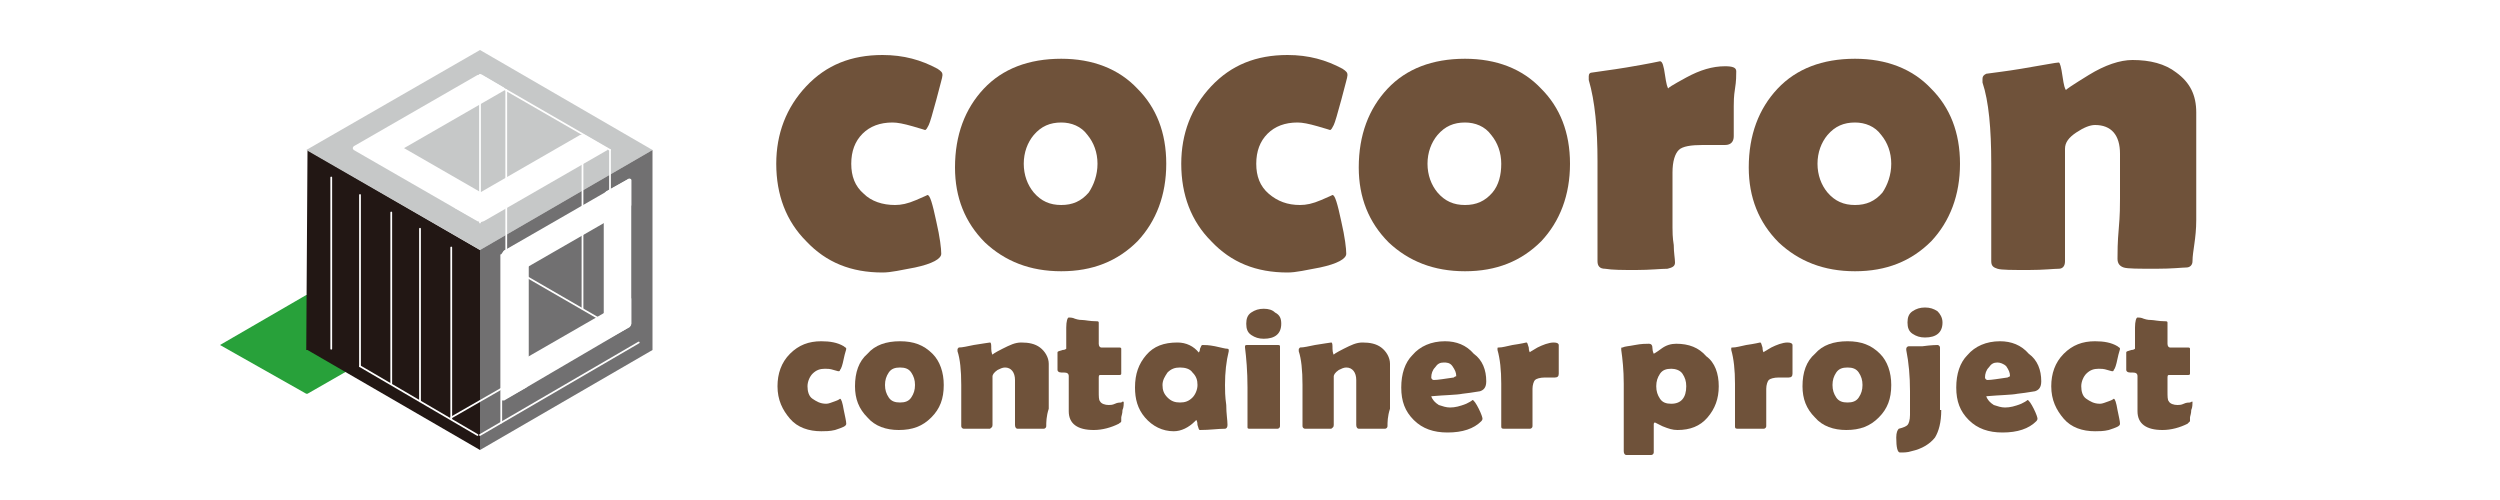 <?xml version="1.0" encoding="utf-8"?>
<!-- Generator: Adobe Illustrator 27.7.0, SVG Export Plug-In . SVG Version: 6.00 Build 0)  -->
<svg version="1.1" id="レイヤー_1" xmlns="http://www.w3.org/2000/svg" xmlns:xlink="http://www.w3.org/1999/xlink" x="0px"
	 y="0px" width="200px" height="40px" viewBox="0 0 200 40" style="enable-background:new 0 0 200 40;" xml:space="preserve">
<style type="text/css">
	.st0{fill:#FFFFFF;}
	.st1{fill:#6F523A;}
	.st2{fill:#28A13A;}
	.st3{fill:#221714;}
	.st4{fill:#C6C8C8;}
	.st5{fill:#717071;}
	.st6{fill:none;stroke:#FFFFFF;stroke-width:0.141;stroke-linecap:round;stroke-miterlimit:10;}
</style>
<g>
	<rect class="st0" width="200" height="40"/>
	<g>
		<g>
			<g>
				<path class="st1" d="M74,10.4c0,0-0.3-0.1-1-0.3s-1.2-0.3-1.6-0.3c-1,0-1.8,0.3-2.4,0.9c-0.6,0.6-0.9,1.4-0.9,2.4
					c0,1,0.3,1.8,1,2.4c0.6,0.6,1.5,0.9,2.5,0.9c0.5,0,1-0.1,1.7-0.4s0.9-0.4,0.9-0.4c0.2,0,0.4,0.7,0.7,2.1
					c0.3,1.3,0.4,2.2,0.4,2.6s-0.7,0.8-2.1,1.1c-1.1,0.2-1.9,0.4-2.6,0.4c-2.5,0-4.5-0.8-6.1-2.5c-1.6-1.6-2.4-3.7-2.4-6.2
					c0-2.4,0.8-4.5,2.4-6.2s3.6-2.5,6.1-2.5c1.7,0,3.1,0.4,4.4,1.1c0.3,0.2,0.4,0.3,0.4,0.5s-0.2,0.8-0.5,2c-0.3,1.1-0.5,1.8-0.6,2
					C74.2,10.2,74.1,10.4,74,10.4z"/>
				<path class="st1" d="M93.3,13.1c0,2.5-0.8,4.6-2.3,6.2c-1.6,1.6-3.6,2.4-6.1,2.4c-2.5,0-4.5-0.8-6.1-2.3c-1.6-1.6-2.4-3.6-2.4-6
					c0-2.6,0.8-4.7,2.3-6.3s3.6-2.4,6.2-2.4c2.5,0,4.6,0.8,6.1,2.4C92.5,8.6,93.3,10.6,93.3,13.1z M87.8,13.1c0-0.9-0.3-1.7-0.8-2.3
					c-0.5-0.7-1.3-1-2.1-1c-0.9,0-1.6,0.3-2.2,1c-0.5,0.6-0.8,1.4-0.8,2.3c0,0.9,0.3,1.7,0.8,2.3c0.6,0.7,1.3,1,2.2,1
					c0.9,0,1.6-0.3,2.2-1C87.5,14.8,87.8,14,87.8,13.1z"/>
				<path class="st1" d="M106.4,10.4c0,0-0.3-0.1-1-0.3s-1.2-0.3-1.6-0.3c-1,0-1.8,0.3-2.4,0.9c-0.6,0.6-0.9,1.4-0.9,2.4
					c0,1,0.3,1.8,1,2.4s1.5,0.9,2.5,0.9c0.5,0,1-0.1,1.7-0.4s0.9-0.4,0.9-0.4c0.2,0,0.4,0.7,0.7,2.1c0.3,1.3,0.4,2.2,0.4,2.6
					s-0.7,0.8-2.1,1.1c-1.1,0.2-1.9,0.4-2.6,0.4c-2.5,0-4.5-0.8-6.1-2.5c-1.6-1.6-2.4-3.7-2.4-6.2c0-2.4,0.8-4.5,2.4-6.2
					s3.6-2.5,6.1-2.5c1.7,0,3.1,0.4,4.4,1.1c0.3,0.2,0.4,0.3,0.4,0.5s-0.2,0.8-0.5,2c-0.3,1.1-0.5,1.8-0.6,2
					C106.6,10.2,106.5,10.4,106.4,10.4z"/>
				<path class="st1" d="M125.6,13.1c0,2.5-0.8,4.6-2.3,6.2c-1.6,1.6-3.6,2.4-6.1,2.4c-2.5,0-4.5-0.8-6.1-2.3
					c-1.6-1.6-2.4-3.6-2.4-6c0-2.6,0.8-4.7,2.3-6.3s3.6-2.4,6.2-2.4c2.5,0,4.6,0.8,6.1,2.4C124.8,8.6,125.6,10.6,125.6,13.1z
					 M120.1,13.1c0-0.9-0.3-1.7-0.8-2.3c-0.5-0.7-1.3-1-2.1-1c-0.9,0-1.6,0.3-2.2,1c-0.5,0.6-0.8,1.4-0.8,2.3c0,0.9,0.3,1.7,0.8,2.3
					c0.6,0.7,1.3,1,2.2,1c0.9,0,1.6-0.3,2.2-1C119.9,14.8,120.1,14,120.1,13.1z"/>
				<path class="st1" d="M138.7,10.9c0,0.4-0.2,0.7-0.7,0.7c-0.2,0-0.5,0-0.9,0s-0.7,0-0.9,0c-0.9,0-1.6,0.1-1.9,0.4
					s-0.5,0.9-0.5,1.8c0,0.5,0,1.2,0,2.2c0,1,0,1.7,0,2.2c0,0.3,0,0.8,0.1,1.4c0,0.6,0.1,1.1,0.1,1.4c0,0.3-0.2,0.4-0.6,0.5
					c-0.5,0-1.4,0.1-2.5,0.1c-1.1,0-1.9,0-2.5-0.1c-0.4,0-0.6-0.2-0.6-0.6c0-0.9,0-2.2,0-4c0-1.8,0-3.1,0-4c0-2.6-0.2-4.8-0.7-6.5
					c0-0.1,0-0.2,0-0.3c0-0.2,0.1-0.3,0.3-0.3c0.6-0.1,1.5-0.2,2.7-0.4c1.8-0.3,2.7-0.5,2.7-0.5c0.2,0,0.3,0.4,0.4,1.1
					c0.1,0.7,0.2,1.1,0.3,1.1c-0.2,0,0.3-0.3,1.4-0.9c1.1-0.6,2.1-0.9,3.1-0.9c0.6,0,0.9,0.1,0.9,0.4c0,0.3,0,0.8-0.1,1.4
					c-0.1,0.6-0.1,1.1-0.1,1.4c0,0.3,0,0.8,0,1.3C138.7,10.3,138.7,10.7,138.7,10.9z"/>
				<path class="st1" d="M156.8,13.1c0,2.5-0.8,4.6-2.3,6.2c-1.6,1.6-3.6,2.4-6.1,2.4c-2.5,0-4.5-0.8-6.1-2.3
					c-1.6-1.6-2.4-3.6-2.4-6c0-2.6,0.8-4.7,2.3-6.3c1.5-1.6,3.6-2.4,6.2-2.4c2.5,0,4.6,0.8,6.1,2.4C156,8.6,156.8,10.6,156.8,13.1z
					 M151.3,13.1c0-0.9-0.3-1.7-0.8-2.3c-0.5-0.7-1.3-1-2.1-1c-0.9,0-1.6,0.3-2.2,1c-0.5,0.6-0.8,1.4-0.8,2.3c0,0.9,0.3,1.7,0.8,2.3
					c0.6,0.7,1.3,1,2.2,1c0.9,0,1.6-0.3,2.2-1C151,14.8,151.3,14,151.3,13.1z"/>
				<path class="st1" d="M175.4,20.9c0,0.3-0.2,0.5-0.5,0.5c-0.3,0-1.1,0.1-2.4,0.1c-1.4,0-2.3,0-2.6-0.1c-0.3-0.1-0.5-0.3-0.5-0.7
					c0-0.5,0-1.3,0.1-2.4s0.1-1.9,0.1-2.4c0-0.4,0-1,0-1.8c0-0.8,0-1.4,0-1.8c0-1.5-0.7-2.3-2-2.3c-0.4,0-0.9,0.2-1.5,0.6
					c-0.6,0.4-0.9,0.8-0.9,1.3v9c0,0.4-0.2,0.6-0.5,0.6c-0.4,0-1.2,0.1-2.4,0.1c-1.3,0-2.2,0-2.5-0.1c-0.3-0.1-0.5-0.2-0.5-0.6
					c0-0.9,0-2.2,0-3.9c0-1.7,0-3.1,0-3.9c0-2.8-0.2-5-0.7-6.5c0-0.1,0-0.2,0-0.3c0-0.2,0.1-0.3,0.3-0.4c0.7-0.1,1.6-0.2,2.8-0.4
					c1.8-0.3,2.8-0.5,3-0.5c0.1,0,0.2,0.4,0.3,1.1s0.2,1.1,0.3,1.1c-0.1,0,0.5-0.4,1.8-1.2c1.3-0.8,2.5-1.2,3.5-1.2
					c1.4,0,2.6,0.3,3.5,1c1.1,0.8,1.6,1.8,1.6,3.2v5.3c0,0.7,0,1.8,0,3.3S175.4,20.1,175.4,20.9z"/>
			</g>
			<g>
				<path class="st1" d="M67.1,29.7c0,0-0.1,0-0.4-0.1c-0.3-0.1-0.5-0.1-0.7-0.1c-0.4,0-0.7,0.1-1,0.4c-0.2,0.2-0.4,0.6-0.4,1
					c0,0.4,0.1,0.8,0.4,1c0.3,0.2,0.6,0.4,1.1,0.4c0.2,0,0.4-0.1,0.7-0.2c0.3-0.1,0.4-0.2,0.4-0.2c0.1,0,0.2,0.3,0.3,0.9
					c0.1,0.5,0.2,0.9,0.2,1.1s-0.3,0.3-0.9,0.5c-0.4,0.1-0.8,0.1-1.1,0.1c-1,0-1.9-0.3-2.5-1s-1-1.5-1-2.6c0-1,0.3-1.9,1-2.6
					c0.7-0.7,1.5-1,2.5-1c0.7,0,1.3,0.1,1.8,0.4c0.1,0.1,0.2,0.1,0.2,0.2s-0.1,0.3-0.2,0.8c-0.1,0.5-0.2,0.8-0.3,0.9
					C67.2,29.6,67.2,29.7,67.1,29.7z"/>
				<path class="st1" d="M75.5,30.8c0,1.1-0.3,1.9-1,2.6c-0.7,0.7-1.5,1-2.6,1c-1,0-1.9-0.3-2.5-1c-0.7-0.7-1-1.5-1-2.5
					c0-1.1,0.3-2,1-2.6c0.6-0.7,1.5-1,2.6-1c1.1,0,1.9,0.3,2.6,1C75.2,28.9,75.5,29.8,75.5,30.8z M73.2,30.8c0-0.4-0.1-0.7-0.3-1
					c-0.2-0.3-0.5-0.4-0.9-0.4c-0.4,0-0.7,0.1-0.9,0.4c-0.2,0.3-0.3,0.6-0.3,1c0,0.4,0.1,0.7,0.3,1c0.2,0.3,0.5,0.4,0.9,0.4
					c0.4,0,0.7-0.1,0.9-0.4C73.1,31.5,73.2,31.2,73.2,30.8z"/>
				<path class="st1" d="M83.7,34.1c0,0.1-0.1,0.2-0.2,0.2c-0.1,0-0.5,0-1,0c-0.6,0-1,0-1.1,0c-0.1,0-0.2-0.1-0.2-0.3
					c0-0.2,0-0.5,0-1s0-0.8,0-1c0-0.2,0-0.4,0-0.8c0-0.3,0-0.6,0-0.8c0-0.6-0.3-1-0.8-1c-0.2,0-0.4,0.1-0.6,0.2
					c-0.3,0.2-0.4,0.4-0.4,0.5V34c0,0.2-0.1,0.2-0.2,0.3c-0.2,0-0.5,0-1,0c-0.5,0-0.9,0-1.1,0c-0.1,0-0.2-0.1-0.2-0.2
					c0-0.4,0-0.9,0-1.6c0-0.7,0-1.3,0-1.7c0-1.2-0.1-2.1-0.3-2.7c0,0,0-0.1,0-0.1c0-0.1,0-0.1,0.1-0.2c0.3,0,0.7-0.1,1.2-0.2
					c0.7-0.1,1.2-0.2,1.3-0.2c0.1,0,0.1,0.2,0.1,0.5c0,0.3,0.1,0.5,0.1,0.5c-0.1,0,0.2-0.2,0.8-0.5c0.6-0.3,1-0.5,1.5-0.5
					c0.6,0,1.1,0.1,1.5,0.4c0.4,0.3,0.7,0.8,0.7,1.3v2.2c0,0.3,0,0.8,0,1.4C83.7,33.3,83.7,33.8,83.7,34.1z"/>
				<path class="st1" d="M89.9,32.2c0,0.1,0,0.4-0.1,0.6c0,0.3-0.1,0.5-0.1,0.6c0,0.1,0,0.2,0,0.3s-0.1,0.1-0.2,0.2
					c-0.6,0.3-1.3,0.5-2,0.5c-1.3,0-2-0.5-2-1.5c0-0.3,0-0.8,0-1.4c0-0.6,0-1.1,0-1.4c0-0.2-0.1-0.3-0.4-0.3c0,0,0,0-0.1,0
					c0,0-0.1,0-0.1,0c-0.2,0-0.3-0.1-0.3-0.2c0-0.1,0-0.2,0-0.3c0-0.2,0-0.3,0-0.3c0-0.1,0-0.2,0-0.4c0-0.2,0-0.3,0-0.4
					c0-0.1,0.1-0.1,0.4-0.2c0.2,0,0.3-0.1,0.3-0.1c0-0.2,0-0.5,0-0.8c0-0.6,0-0.9,0-0.9c0-0.5,0.1-0.8,0.2-0.8c0.1,0,0.3,0,0.5,0.1
					c0.3,0.1,0.5,0.1,0.6,0.1c0.2,0,0.6,0.1,1.1,0.1c0.1,0,0.2,0,0.2,0.1c0,0.2,0,0.5,0,0.8c0,0.4,0,0.7,0,0.9
					c0,0.2,0.1,0.3,0.2,0.3c0.2,0,0.4,0,0.7,0c0.3,0,0.6,0,0.7,0c0.1,0,0.2,0,0.2,0.1c0,0.1,0,0.3,0,0.5s0,0.4,0,0.5
					c0,0.1,0,0.3,0,0.5s0,0.4,0,0.5c0,0.1-0.1,0.1-0.2,0.1c-0.1,0-0.2,0-0.5,0c-0.2,0-0.4,0-0.5,0H88c-0.1,0-0.1,0.1-0.1,0.3
					c0,0.1,0,0.3,0,0.5c0,0.2,0,0.4,0,0.5c0,0.4,0,0.7,0.1,0.8c0.1,0.2,0.4,0.3,0.7,0.3c0.1,0,0.3,0,0.5-0.1
					c0.2-0.1,0.4-0.1,0.5-0.1C89.8,32.1,89.9,32.1,89.9,32.2z"/>
				<path class="st1" d="M98,30.8c0,0.4,0,0.9,0.1,1.6c0,0.7,0.1,1.2,0.1,1.6c0,0.2-0.1,0.3-0.2,0.3c-0.6,0-1.2,0.1-2,0.1
					c-0.1,0-0.1-0.1-0.2-0.4c0-0.3-0.1-0.4-0.1-0.4c0,0-0.1,0.1-0.1,0.1c-0.5,0.5-1.1,0.8-1.7,0.8c-0.9,0-1.7-0.4-2.3-1.1
					c-0.6-0.7-0.8-1.5-0.8-2.4c0-1.1,0.3-1.9,0.9-2.6c0.6-0.7,1.4-1,2.5-1c0.7,0,1.3,0.3,1.7,0.8c0,0,0,0,0,0c0,0,0.1-0.1,0.1-0.3
					c0.1-0.2,0.1-0.3,0.2-0.3c0.2,0,0.5,0,1,0.1c0.5,0.1,0.8,0.2,1,0.2c0.1,0,0.1,0.1,0.1,0.1c0,0,0,0.1,0,0.1
					C98.1,28.9,98,29.8,98,30.8z M95.8,30.8c0-0.4-0.1-0.7-0.4-1c-0.2-0.3-0.6-0.4-1-0.4c-0.4,0-0.7,0.1-1,0.4
					c-0.2,0.3-0.4,0.6-0.4,1c0,0.4,0.1,0.7,0.4,1c0.3,0.3,0.6,0.4,1,0.4c0.4,0,0.7-0.1,1-0.4C95.6,31.6,95.8,31.2,95.8,30.8z"/>
				<path class="st1" d="M102.4,31.1c0,0.3,0,0.8,0,1.5c0,0.7,0,1.2,0,1.5c0,0.1-0.1,0.2-0.2,0.2c-0.2,0-0.5,0-1.1,0
					c-0.6,0-0.9,0-1.1,0c-0.1,0-0.2,0-0.2-0.1c0,0,0-0.1,0-0.2c0-0.3,0-0.8,0-1.5c0-0.6,0-1.1,0-1.5c0-1.3-0.1-2.4-0.2-3.2
					c0-0.1,0-0.1,0-0.1c0-0.1,0.1-0.1,0.2-0.1c0.1,0,0.3,0,0.6,0c0.3,0,0.5,0,0.6,0s0.3,0,0.6,0s0.5,0,0.6,0c0.1,0,0.2,0,0.2,0.1
					c0,0,0,0.1,0,0.1C102.4,28.8,102.4,29.9,102.4,31.1z M102.5,25.9c0,0.8-0.5,1.2-1.4,1.2c-0.4,0-0.7-0.1-1-0.3
					c-0.3-0.2-0.4-0.5-0.4-0.9c0-0.4,0.1-0.7,0.4-0.9c0.3-0.2,0.6-0.3,1-0.3c0.4,0,0.7,0.1,0.9,0.3
					C102.4,25.2,102.5,25.5,102.5,25.9z"/>
				<path class="st1" d="M111,34.1c0,0.1-0.1,0.2-0.2,0.2s-0.5,0-1,0c-0.6,0-1,0-1.1,0c-0.1,0-0.2-0.1-0.2-0.3c0-0.2,0-0.5,0-1
					s0-0.8,0-1c0-0.2,0-0.4,0-0.8c0-0.3,0-0.6,0-0.8c0-0.6-0.3-1-0.8-1c-0.2,0-0.4,0.1-0.6,0.2c-0.3,0.2-0.4,0.4-0.4,0.5V34
					c0,0.2-0.1,0.2-0.2,0.3c-0.2,0-0.5,0-1,0c-0.5,0-0.9,0-1.1,0c-0.1,0-0.2-0.1-0.2-0.2c0-0.4,0-0.9,0-1.6c0-0.7,0-1.3,0-1.7
					c0-1.2-0.1-2.1-0.3-2.7c0,0,0-0.1,0-0.1c0-0.1,0-0.1,0.1-0.2c0.3,0,0.7-0.1,1.2-0.2c0.7-0.1,1.2-0.2,1.3-0.2
					c0.1,0,0.1,0.2,0.1,0.5c0,0.3,0.1,0.5,0.1,0.5c-0.1,0,0.2-0.2,0.8-0.5c0.6-0.3,1-0.5,1.5-0.5c0.6,0,1.1,0.1,1.5,0.4
					c0.4,0.3,0.7,0.8,0.7,1.3v2.2c0,0.3,0,0.8,0,1.4C111,33.3,111,33.8,111,34.1z"/>
				<path class="st1" d="M118.9,30.5c0,0.5-0.2,0.7-0.5,0.8c-0.1,0-0.5,0.1-1.4,0.2c-0.5,0.1-1.4,0.1-2.5,0.2
					c0.1,0.3,0.3,0.5,0.6,0.7c0.3,0.1,0.6,0.2,0.9,0.2c0.4,0,0.8-0.1,1.3-0.3c0.2-0.1,0.4-0.2,0.5-0.3c0.1,0,0.3,0.3,0.5,0.7
					c0.2,0.4,0.3,0.7,0.3,0.8c0,0,0,0.1-0.1,0.2c-0.6,0.6-1.5,0.9-2.7,0.9c-1.1,0-2-0.3-2.7-1c-0.7-0.7-1-1.5-1-2.6
					c0-1.1,0.3-2,0.9-2.6c0.6-0.7,1.5-1.1,2.6-1.1c0.9,0,1.7,0.3,2.3,1C118.6,28.8,118.9,29.6,118.9,30.5z M116.5,30.1
					c0-0.3-0.1-0.5-0.3-0.8s-0.5-0.3-0.7-0.3c-0.3,0-0.5,0.1-0.7,0.4c-0.2,0.2-0.3,0.5-0.3,0.8c0,0.1,0.1,0.2,0.2,0.2
					c0.3,0,0.9-0.1,1.6-0.2C116.4,30.1,116.5,30.1,116.5,30.1z"/>
				<path class="st1" d="M124.7,29.9c0,0.2-0.1,0.3-0.3,0.3c-0.1,0-0.2,0-0.4,0c-0.2,0-0.3,0-0.4,0c-0.4,0-0.7,0.1-0.8,0.2
					s-0.2,0.4-0.2,0.7c0,0.2,0,0.5,0,0.9c0,0.4,0,0.7,0,0.9c0,0.1,0,0.3,0,0.6c0,0.3,0,0.5,0,0.6c0,0.1-0.1,0.2-0.2,0.2
					c-0.2,0-0.6,0-1,0c-0.4,0-0.8,0-1.1,0c-0.2,0-0.2-0.1-0.2-0.2c0-0.4,0-0.9,0-1.7c0-0.7,0-1.3,0-1.7c0-1.1-0.1-2-0.3-2.7
					c0,0,0-0.1,0-0.1c0-0.1,0-0.1,0.1-0.1c0.3,0,0.6-0.1,1.1-0.2c0.7-0.1,1.1-0.2,1.1-0.2c0.1,0,0.1,0.1,0.2,0.4
					c0,0.3,0.1,0.4,0.1,0.4c-0.1,0,0.1-0.1,0.6-0.4c0.4-0.2,0.9-0.4,1.3-0.4c0.3,0,0.4,0.1,0.4,0.2c0,0.1,0,0.3,0,0.6
					c0,0.3,0,0.5,0,0.6c0,0.1,0,0.3,0,0.5C124.7,29.6,124.7,29.8,124.7,29.9z"/>
				<path class="st1" d="M137.5,30.9c0,1-0.3,1.8-0.9,2.5c-0.6,0.7-1.4,1-2.4,1c-0.4,0-0.7-0.1-1.2-0.3c-0.4-0.2-0.6-0.3-0.6-0.3
					c-0.1,0-0.1,0.1-0.1,0.2c0,0.2,0,0.6,0,1.1c0,0.5,0,0.8,0,1.1c0,0.1-0.1,0.2-0.2,0.2l-1.4,0c-0.3,0-0.5,0-0.6,0
					c-0.1,0-0.2-0.1-0.2-0.3l0-5.4c0-1.1-0.1-2-0.2-2.7c0,0,0-0.1,0-0.1c0-0.1,0-0.1,0.1-0.1c0.2-0.1,0.5-0.1,1-0.2
					c0.5-0.1,0.9-0.1,1.1-0.1c0.2,0,0.3,0.1,0.3,0.4c0,0.2,0.1,0.4,0.1,0.4c0,0,0.2-0.1,0.6-0.4c0.4-0.3,0.8-0.4,1.2-0.4
					c1,0,1.8,0.3,2.4,1C137.2,29,137.5,29.9,137.5,30.9z M134.9,30.9c0-0.4-0.1-0.7-0.3-1c-0.2-0.3-0.6-0.4-0.9-0.4
					c-0.4,0-0.7,0.1-0.9,0.4c-0.2,0.3-0.3,0.6-0.3,1c0,0.4,0.1,0.7,0.3,1c0.2,0.3,0.5,0.4,0.9,0.4C134.5,32.3,134.9,31.8,134.9,30.9
					z"/>
				<path class="st1" d="M143.4,29.9c0,0.2-0.1,0.3-0.3,0.3c-0.1,0-0.2,0-0.4,0c-0.2,0-0.3,0-0.4,0c-0.4,0-0.7,0.1-0.8,0.2
					c-0.1,0.1-0.2,0.4-0.2,0.7c0,0.2,0,0.5,0,0.9c0,0.4,0,0.7,0,0.9c0,0.1,0,0.3,0,0.6c0,0.3,0,0.5,0,0.6c0,0.1-0.1,0.2-0.2,0.2
					c-0.2,0-0.6,0-1,0c-0.4,0-0.8,0-1.1,0c-0.2,0-0.2-0.1-0.2-0.2c0-0.4,0-0.9,0-1.7c0-0.7,0-1.3,0-1.7c0-1.1-0.1-2-0.3-2.7
					c0,0,0-0.1,0-0.1c0-0.1,0-0.1,0.1-0.1c0.3,0,0.6-0.1,1.1-0.2c0.7-0.1,1.1-0.2,1.1-0.2c0.1,0,0.1,0.1,0.2,0.4
					c0,0.3,0.1,0.4,0.1,0.4c-0.1,0,0.1-0.1,0.6-0.4c0.4-0.2,0.9-0.4,1.3-0.4c0.3,0,0.4,0.1,0.4,0.2c0,0.1,0,0.3,0,0.6
					c0,0.3,0,0.5,0,0.6c0,0.1,0,0.3,0,0.5C143.4,29.6,143.4,29.8,143.4,29.9z"/>
				<path class="st1" d="M151.3,30.8c0,1.1-0.3,1.9-1,2.6c-0.7,0.7-1.5,1-2.6,1c-1,0-1.9-0.3-2.5-1c-0.7-0.7-1-1.5-1-2.5
					c0-1.1,0.3-2,1-2.6c0.6-0.7,1.5-1,2.6-1c1.1,0,1.9,0.3,2.6,1C151,28.9,151.3,29.8,151.3,30.8z M149,30.8c0-0.4-0.1-0.7-0.3-1
					c-0.2-0.3-0.5-0.4-0.9-0.4c-0.4,0-0.7,0.1-0.9,0.4c-0.2,0.3-0.3,0.6-0.3,1c0,0.4,0.1,0.7,0.3,1c0.2,0.3,0.5,0.4,0.9,0.4
					c0.4,0,0.7-0.1,0.9-0.4C148.9,31.5,149,31.2,149,30.8z"/>
				<path class="st1" d="M155.3,32.8c0,1-0.2,1.7-0.5,2.2c-0.4,0.5-1,0.9-1.9,1.1c-0.3,0.1-0.6,0.1-0.9,0.1c-0.2,0-0.3-0.4-0.3-1.2
					c0-0.4,0.1-0.6,0.2-0.7c0.4-0.1,0.6-0.2,0.7-0.3c0.1-0.1,0.2-0.4,0.2-0.8c0-0.3,0-0.9,0-1.9c0-1.2-0.1-2.3-0.3-3.3
					c0,0,0-0.1,0-0.1c0-0.1,0.1-0.2,0.2-0.2c0.5,0,0.8,0,1.1,0c0.7-0.1,1.2-0.1,1.2-0.1c0.1,0,0.2,0.1,0.2,0.2c0,0.2,0,1.1,0,2.7
					V32.8z M155.4,25.8c0,0.8-0.5,1.2-1.4,1.2c-0.4,0-0.7-0.1-1-0.3c-0.3-0.2-0.4-0.5-0.4-0.9c0-0.4,0.1-0.7,0.4-0.9
					c0.3-0.2,0.6-0.3,1-0.3c0.4,0,0.7,0.1,1,0.3C155.2,25.1,155.4,25.4,155.4,25.8z"/>
				<path class="st1" d="M163.3,30.5c0,0.5-0.2,0.7-0.5,0.8c-0.1,0-0.5,0.1-1.4,0.2c-0.5,0.1-1.4,0.1-2.5,0.2
					c0.1,0.3,0.3,0.5,0.6,0.7c0.3,0.1,0.6,0.2,0.9,0.2c0.4,0,0.8-0.1,1.3-0.3c0.2-0.1,0.4-0.2,0.5-0.3c0.1,0,0.3,0.3,0.5,0.7
					c0.2,0.4,0.3,0.7,0.3,0.8c0,0,0,0.1-0.1,0.2c-0.6,0.6-1.5,0.9-2.7,0.9c-1.1,0-2-0.3-2.7-1c-0.7-0.7-1-1.5-1-2.6
					c0-1.1,0.3-2,0.9-2.6c0.6-0.7,1.5-1.1,2.6-1.1c0.9,0,1.7,0.3,2.3,1C163,28.8,163.3,29.6,163.3,30.5z M160.8,30.1
					c0-0.3-0.1-0.5-0.3-0.8c-0.2-0.2-0.5-0.3-0.7-0.3c-0.3,0-0.5,0.1-0.7,0.4c-0.2,0.2-0.3,0.5-0.3,0.8c0,0.1,0.1,0.2,0.2,0.2
					c0.3,0,0.9-0.1,1.6-0.2C160.8,30.1,160.8,30.1,160.8,30.1z"/>
				<path class="st1" d="M169,29.7c0,0-0.1,0-0.4-0.1c-0.3-0.1-0.5-0.1-0.7-0.1c-0.4,0-0.7,0.1-1,0.4c-0.2,0.2-0.4,0.6-0.4,1
					c0,0.4,0.1,0.8,0.4,1c0.3,0.2,0.6,0.4,1.1,0.4c0.2,0,0.4-0.1,0.7-0.2c0.3-0.1,0.4-0.2,0.4-0.2c0.1,0,0.2,0.3,0.3,0.9
					c0.1,0.5,0.2,0.9,0.2,1.1s-0.3,0.3-0.9,0.5c-0.4,0.1-0.8,0.1-1.1,0.1c-1,0-1.9-0.3-2.5-1s-1-1.5-1-2.6c0-1,0.3-1.9,1-2.6
					c0.7-0.7,1.5-1,2.5-1c0.7,0,1.3,0.1,1.8,0.4c0.1,0.1,0.2,0.1,0.2,0.2s-0.1,0.3-0.2,0.8c-0.1,0.5-0.2,0.8-0.3,0.9
					C169.1,29.6,169.1,29.7,169,29.7z"/>
				<path class="st1" d="M175.4,32.2c0,0.1,0,0.4-0.1,0.6c0,0.3-0.1,0.5-0.1,0.6c0,0.1,0,0.2,0,0.3c0,0-0.1,0.1-0.2,0.2
					c-0.6,0.3-1.3,0.5-2,0.5c-1.3,0-2-0.5-2-1.5c0-0.3,0-0.8,0-1.4c0-0.6,0-1.1,0-1.4c0-0.2-0.1-0.3-0.4-0.3c0,0,0,0-0.1,0
					c0,0-0.1,0-0.1,0c-0.2,0-0.3-0.1-0.3-0.2c0-0.1,0-0.2,0-0.3c0-0.2,0-0.3,0-0.3c0-0.1,0-0.2,0-0.4c0-0.2,0-0.3,0-0.4
					c0-0.1,0.1-0.1,0.4-0.2c0.2,0,0.3-0.1,0.3-0.1c0-0.2,0-0.5,0-0.8c0-0.6,0-0.9,0-0.9c0-0.5,0.1-0.8,0.2-0.8c0.1,0,0.3,0,0.5,0.1
					c0.3,0.1,0.5,0.1,0.6,0.1c0.2,0,0.6,0.1,1.1,0.1c0.1,0,0.2,0,0.2,0.1c0,0.2,0,0.5,0,0.8c0,0.4,0,0.7,0,0.9
					c0,0.2,0.1,0.3,0.2,0.3c0.2,0,0.4,0,0.7,0c0.3,0,0.6,0,0.7,0c0.1,0,0.2,0,0.2,0.1c0,0.1,0,0.3,0,0.5c0,0.2,0,0.4,0,0.5
					c0,0.1,0,0.3,0,0.5s0,0.4,0,0.5c0,0.1-0.1,0.1-0.2,0.1c-0.1,0-0.2,0-0.5,0c-0.2,0-0.4,0-0.5,0h-0.5c-0.1,0-0.1,0.1-0.1,0.3
					c0,0.1,0,0.3,0,0.5c0,0.2,0,0.4,0,0.5c0,0.4,0,0.7,0.1,0.8c0.1,0.2,0.4,0.3,0.7,0.3c0.1,0,0.3,0,0.5-0.1
					c0.2-0.1,0.4-0.1,0.5-0.1C175.4,32.1,175.4,32.1,175.4,32.2z"/>
			</g>
		</g>
		<g>
			<g>
				<polyline class="st2" points="24.6,31.5 31.4,27.6 31.4,27.6 24.6,23.6 24.5,23.6 17.6,27.6 17.6,27.6 24.5,31.5 				"/>
			</g>
			<polyline class="st3" points="24.6,28 38.4,36 38.4,20 24.6,12 24.6,12 24.5,28 			"/>
			<polyline class="st4" points="38.4,4 24.5,12 38.4,20 52.2,12 52.2,12 38.4,4 			"/>
			<polyline class="st5" points="52.2,28 38.4,36 38.4,20 52.2,12 52.2,12 52.2,28 			"/>
			<line class="st6" x1="40.5" y1="21.2" x2="48.8" y2="26"/>
			<line class="st6" x1="28.8" y1="29.3" x2="38.2" y2="34.8"/>
			<line class="st6" x1="51.1" y1="27.4" x2="38.4" y2="34.8"/>
			<line class="st6" x1="48.8" y1="26.1" x2="36.1" y2="33.4"/>
			<line class="st6" x1="38.4" y1="6" x2="38.4" y2="17.8"/>
			<line class="st6" x1="31.3" y1="17" x2="31.3" y2="30.7"/>
			<line class="st6" x1="28.8" y1="15.6" x2="28.8" y2="29.3"/>
			<line class="st6" x1="26.5" y1="14.2" x2="26.5" y2="27.9"/>
			<line class="st6" x1="40.5" y1="7.2" x2="40.5" y2="21.2"/>
			<line class="st6" x1="46.6" y1="10.8" x2="46.6" y2="24.7"/>
			<line class="st6" x1="33.6" y1="18.3" x2="33.6" y2="32.1"/>
			<line class="st6" x1="36.1" y1="19.8" x2="36.1" y2="33.5"/>
			<line class="st6" x1="48.8" y1="12" x2="48.8" y2="26"/>
			<line class="st6" x1="38.4" y1="6" x2="48.8" y2="12"/>
			<line class="st6" x1="40.1" y1="20.4" x2="40.1" y2="33.8"/>
			<g>
				<path class="st0" d="M50.5,23.9l0,2c0,0.1-0.1,0.3-0.2,0.3L40.4,32c-0.1,0.1-0.2,0-0.2-0.1l0-2c0-0.1,0.1-0.3,0.2-0.3l9.9-5.7
					C50.4,23.8,50.5,23.8,50.5,23.9z"/>
				<path class="st0" d="M50.5,14.4l0,2c0,0.1-0.1,0.3-0.2,0.3l-9.9,5.7c-0.1,0.1-0.2,0-0.2-0.1l0-2c0-0.1,0.1-0.3,0.2-0.3l9.9-5.7
					C50.4,14.3,50.5,14.3,50.5,14.4z"/>
				<path class="st0" d="M42.1,19.1l-1.8,1c-0.1,0.1-0.2,0.2-0.2,0.3l0,11.5c0,0.1,0.1,0.2,0.2,0.1l1.8-1c0.1-0.1,0.2-0.2,0.2-0.3
					l0-11.5C42.3,19.1,42.2,19,42.1,19.1z"/>
				<path class="st0" d="M50.3,14.3l-1.8,1c-0.1,0.1-0.2,0.2-0.2,0.3l0,11.5c0,0.1,0.1,0.2,0.2,0.1l1.8-1c0.1-0.1,0.2-0.2,0.2-0.3
					l0-11.5C50.5,14.3,50.4,14.3,50.3,14.3z"/>
			</g>
			<g>
				<path class="st0" d="M40.3,16.7l-1.7,1c-0.1,0.1-0.3,0-0.4,0L28.3,12c-0.1-0.1-0.1-0.2,0-0.2l1.8-1c0.1-0.1,0.3,0,0.4,0l9.9,5.7
					C40.4,16.5,40.4,16.6,40.3,16.7z"/>
				<path class="st0" d="M40.3,7l-1.7-1c-0.1-0.1-0.3,0-0.4,0l-9.9,5.7c-0.1,0.1-0.1,0.2,0,0.2l1.8,1c0.1,0.1,0.3,0,0.4,0l9.9-5.7
					C40.4,7.2,40.4,7.1,40.3,7z"/>
				<path class="st0" d="M48.5,11.8l-1.7-1c-0.1-0.1-0.3,0-0.4,0l-9.9,5.7c-0.1,0.1-0.1,0.2,0,0.2l1.8,1c0.1,0.1,0.3,0,0.4,0
					l9.9-5.7C48.6,11.9,48.6,11.8,48.5,11.8z"/>
			</g>
		</g>
	</g>
</g>
</svg>
